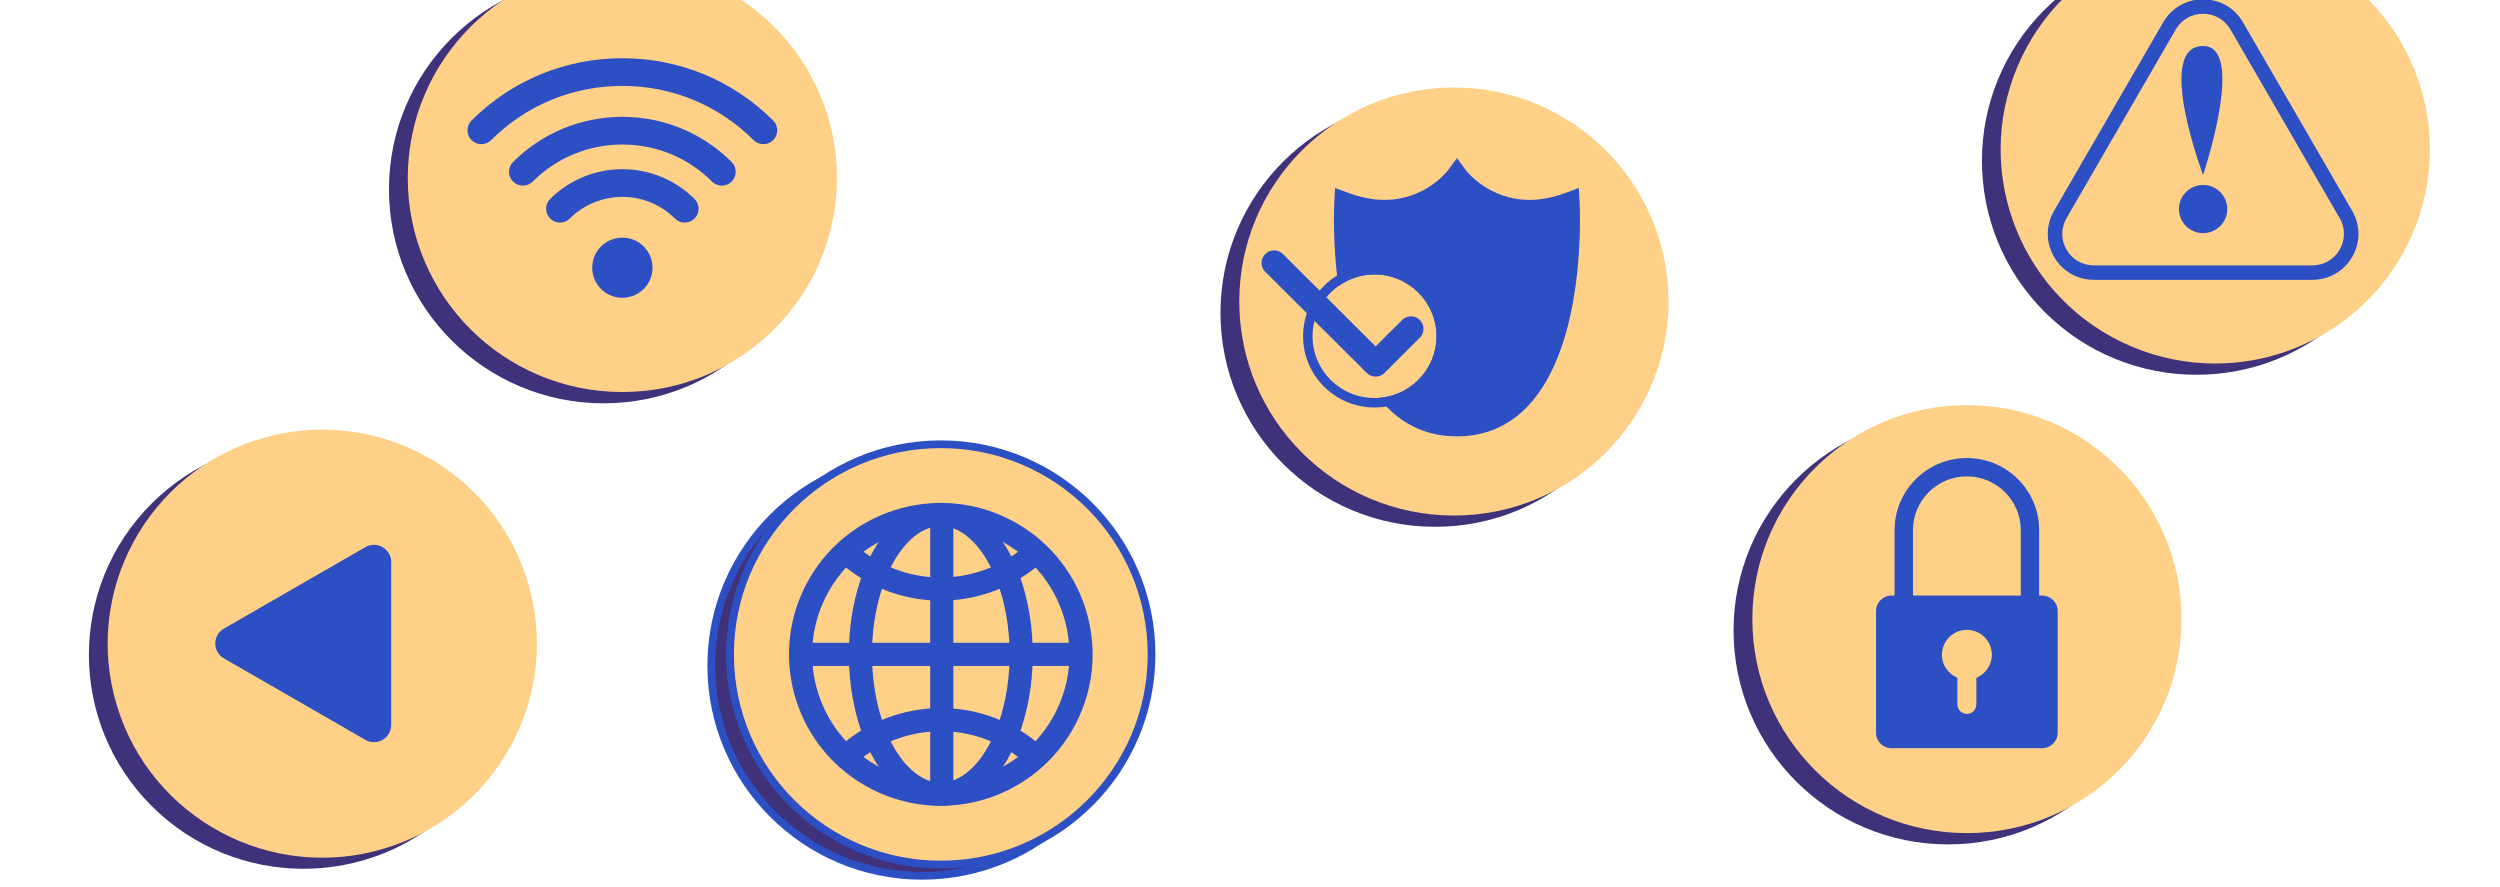 <svg width="141" height="50" viewBox="0 0 141 50" fill="none" xmlns="http://www.w3.org/2000/svg">
<path d="M115.326 17.603C110.599 12.889 110.599 5.247 115.326 0.534C120.052 -4.18 127.715 -4.18 132.442 0.534C137.168 5.247 137.168 12.889 132.442 17.603C127.715 22.316 120.052 22.316 115.326 17.603Z" fill="#3F327A"/>
<path d="M120.231 19.548C114.074 16.953 111.192 9.872 113.794 3.732C116.396 -2.408 123.497 -5.282 129.654 -2.687C135.811 -0.092 138.693 6.989 136.09 13.129C133.488 19.269 126.388 22.143 120.231 19.548Z" fill="#FFD088"/>
<path d="M118.096 15.783H130.415C131.355 15.783 132.196 15.299 132.665 14.487C133.135 13.675 133.135 12.707 132.665 11.895L126.506 1.257C126.037 0.445 125.195 -0.039 124.255 -0.039H124.255C123.316 -0.039 122.475 0.445 122.005 1.257L115.845 11.895C115.376 12.707 115.376 13.676 115.846 14.487C116.315 15.299 117.156 15.783 118.096 15.783ZM124.255 0.776C124.899 0.776 125.476 1.108 125.798 1.664L131.957 12.303C132.279 12.859 132.279 13.523 131.957 14.079C131.635 14.635 131.058 14.968 130.414 14.968H118.095C117.452 14.968 116.875 14.636 116.553 14.079C116.231 13.523 116.231 12.859 116.553 12.303L122.712 1.664C123.034 1.108 123.611 0.776 124.255 0.776Z" fill="#2C50C4"/>
<path d="M124.254 2.594C126.702 2.594 124.254 9.869 124.254 9.869C124.254 9.869 121.505 2.594 124.254 2.594Z" fill="#2C50C4"/>
<path d="M125.617 11.79C125.617 11.04 125.007 10.432 124.254 10.432C123.502 10.432 122.892 11.04 122.892 11.79C122.892 12.541 123.502 13.149 124.254 13.149C125.007 13.149 125.617 12.541 125.617 11.79Z" fill="#2C50C4"/>
<path d="M109.875 47.624C103.191 47.624 97.772 42.22 97.772 35.554C97.772 28.888 103.191 23.484 109.875 23.484C116.56 23.484 121.979 28.888 121.979 35.554C121.979 42.22 116.56 47.624 109.875 47.624Z" fill="#3F327A"/>
<path d="M110.936 46.987C104.252 46.987 98.833 41.583 98.833 34.917C98.833 28.252 104.252 22.848 110.936 22.848C117.62 22.848 123.039 28.252 123.039 34.917C123.039 41.583 117.62 46.987 110.936 46.987Z" fill="#FFD088"/>
<path d="M106.685 33.589H106.854V29.898C106.854 27.656 108.683 25.832 110.931 25.832C113.179 25.832 115.008 27.656 115.008 29.898V33.589H115.177C115.661 33.589 116.054 33.98 116.054 34.464V41.324C116.054 41.807 115.661 42.199 115.177 42.199H106.685C106.2 42.199 105.807 41.807 105.807 41.324V34.464C105.808 33.98 106.201 33.589 106.685 33.589ZM110.397 38.226V39.73C110.397 40.024 110.636 40.263 110.931 40.263C111.226 40.263 111.466 40.024 111.466 39.73V38.226C111.978 38.016 112.339 37.515 112.339 36.928C112.339 36.153 111.709 35.524 110.931 35.524C110.154 35.524 109.524 36.153 109.524 36.928C109.524 37.515 109.885 38.016 110.397 38.226ZM107.892 33.589H113.97V29.898C113.97 28.227 112.607 26.867 110.931 26.867C109.256 26.867 107.892 28.227 107.892 29.898V33.589Z" fill="#2C50C4"/>
<path d="M80.938 29.712C74.254 29.712 68.835 24.308 68.835 17.642C68.835 10.976 74.254 5.572 80.938 5.572C87.623 5.572 93.041 10.976 93.041 17.642C93.041 24.308 87.623 29.712 80.938 29.712Z" fill="#3F327A"/>
<path d="M81.999 29.075C75.315 29.075 69.896 23.671 69.896 17.005C69.896 10.339 75.315 4.936 81.999 4.936C88.683 4.936 94.102 10.339 94.102 17.005C94.102 23.671 88.683 29.075 81.999 29.075Z" fill="#FFD088"/>
<path d="M81.019 18.965C81.019 17.04 79.454 15.48 77.524 15.48C76.762 15.48 76.06 15.726 75.485 16.138C75.142 13.672 75.245 11.586 75.254 11.42L75.299 10.601L76.07 10.887C76.761 11.143 77.44 11.273 78.086 11.273C80.392 11.273 81.634 9.648 81.684 9.581L82.173 8.916L82.661 9.581C82.673 9.598 83.931 11.273 86.26 11.273C86.906 11.273 87.584 11.143 88.276 10.887L89.046 10.601L89.091 11.42C89.109 11.744 89.491 19.408 86.177 22.9C85.099 24.035 83.752 24.611 82.173 24.611C80.593 24.611 79.246 24.035 78.168 22.9C78.029 22.754 77.899 22.598 77.773 22.438C79.586 22.309 81.019 20.805 81.019 18.965Z" fill="#2C50C4"/>
<path d="M77.523 14.945C79.748 14.945 81.552 16.744 81.552 18.963C81.552 21.183 79.748 22.982 77.523 22.982C75.298 22.982 73.494 21.183 73.494 18.963C73.493 16.744 75.298 14.945 77.523 14.945ZM77.523 22.449C79.453 22.449 81.018 20.888 81.018 18.964C81.018 17.039 79.453 15.479 77.523 15.479C75.593 15.479 74.028 17.039 74.028 18.964C74.028 20.888 75.593 22.449 77.523 22.449Z" fill="#2C50C4"/>
<path d="M77.584 21.242C77.765 21.242 77.946 21.173 78.084 21.035L80.078 19.047C80.354 18.771 80.354 18.325 80.078 18.049C79.802 17.773 79.354 17.773 79.077 18.049L77.584 19.538L72.359 14.328C72.083 14.052 71.635 14.052 71.359 14.328C71.082 14.604 71.082 15.05 71.359 15.326L77.084 21.035C77.222 21.173 77.403 21.242 77.584 21.242Z" fill="#2C50C4"/>
<path d="M40.115 37.544C40.115 44.089 45.436 49.396 52.001 49.396C58.566 49.396 63.886 44.089 63.886 37.544C63.886 30.999 58.566 25.692 52.001 25.692C45.436 25.692 40.115 30.999 40.115 37.544Z" fill="#3F327A" stroke="#2C50C4" stroke-width="0.435"/>
<path d="M41.176 36.908C41.176 43.453 46.497 48.76 53.062 48.76C59.627 48.76 64.947 43.453 64.947 36.908C64.947 30.363 59.627 25.056 53.062 25.056C46.497 25.056 41.176 30.363 41.176 36.908Z" fill="#FFD088" stroke="#2C50C4" stroke-width="0.435"/>
<path d="M57.016 30.076C53.233 27.898 48.397 29.19 46.212 32.962C44.028 36.735 45.324 41.558 49.107 43.736C52.89 45.914 57.727 44.622 59.911 40.849C62.095 37.077 60.799 32.254 57.016 30.076Z" stroke="#2C50C4" stroke-width="1.306" stroke-miterlimit="10"/>
<path d="M58.551 42.795C58.098 42.361 57.585 41.973 57.016 41.646C53.938 39.873 50.161 40.4 47.684 42.69" stroke="#2C50C4" stroke-width="1.306" stroke-miterlimit="10"/>
<path d="M47.684 31.121C48.109 31.514 48.585 31.865 49.107 32.166C52.185 33.938 55.962 33.413 58.438 31.123" stroke="#2C50C4" stroke-width="1.306" stroke-miterlimit="10"/>
<path d="M55.328 30.076C53.16 27.898 50.388 29.19 49.136 32.962C47.885 36.735 48.628 41.558 50.795 43.736C52.963 45.914 55.735 44.622 56.987 40.849C58.238 37.077 57.496 32.254 55.328 30.076Z" stroke="#2C50C4" stroke-width="1.306" stroke-miterlimit="10"/>
<path d="M60.97 36.906H45.154" stroke="#2C50C4" stroke-width="1.306" stroke-miterlimit="10"/>
<path d="M53.117 29.018V44.791" stroke="#2C50C4" stroke-width="1.306" stroke-miterlimit="10"/>
<path d="M34.04 22.747C27.356 22.747 21.937 17.343 21.937 10.677C21.937 4.011 27.356 -1.393 34.04 -1.393C40.725 -1.393 46.144 4.011 46.144 10.677C46.144 17.343 40.725 22.747 34.04 22.747Z" fill="#3F327A"/>
<path d="M35.101 22.11C28.417 22.11 22.998 16.706 22.998 10.04C22.998 3.374 28.417 -2.029 35.101 -2.029C41.785 -2.029 47.204 3.374 47.204 10.04C47.204 16.706 41.785 22.11 35.101 22.11Z" fill="#FFD088"/>
<path d="M35.101 13.402C36.04 13.402 36.802 14.162 36.802 15.099C36.802 16.035 36.04 16.795 35.101 16.795C34.161 16.795 33.4 16.035 33.4 15.099C33.399 14.162 34.161 13.402 35.101 13.402Z" fill="#2C50C4"/>
<path d="M39.172 11.222C39.477 11.527 39.477 12.021 39.172 12.326C38.866 12.631 38.37 12.631 38.064 12.326C36.43 10.697 33.771 10.697 32.137 12.326C31.984 12.479 31.784 12.555 31.583 12.555C31.383 12.555 31.183 12.479 31.03 12.326C30.724 12.021 30.724 11.527 31.03 11.222C33.274 8.983 36.927 8.983 39.172 11.222Z" fill="#2C50C4"/>
<path d="M35.101 6.59C37.429 6.59 39.617 7.494 41.264 9.136C41.57 9.441 41.57 9.935 41.264 10.24C41.111 10.393 40.91 10.469 40.71 10.469C40.51 10.469 40.31 10.393 40.157 10.24C38.806 8.894 37.011 8.152 35.101 8.152C33.191 8.152 31.396 8.894 30.046 10.24C29.74 10.545 29.244 10.545 28.938 10.24C28.632 9.935 28.632 9.441 28.938 9.136C30.584 7.494 32.773 6.59 35.101 6.59Z" fill="#2C50C4"/>
<path d="M26.593 6.797C28.866 4.531 31.887 3.283 35.101 3.283C38.314 3.283 41.336 4.531 43.608 6.797C43.914 7.103 43.914 7.597 43.608 7.902C43.303 8.207 42.807 8.207 42.501 7.902C40.524 5.931 37.896 4.845 35.101 4.845C32.305 4.845 29.677 5.931 27.7 7.902C27.547 8.054 27.347 8.131 27.147 8.131C26.946 8.131 26.746 8.054 26.593 7.902C26.287 7.597 26.287 7.103 26.593 6.797Z" fill="#2C50C4"/>
<path d="M8.558 45.464C3.832 40.751 3.832 33.109 8.558 28.395C13.285 23.682 20.948 23.682 25.674 28.395C30.401 33.109 30.401 40.751 25.674 45.464C20.948 50.178 13.285 50.178 8.558 45.464Z" fill="#3F327A"/>
<path d="M6.433 39.216C4.819 32.748 8.769 26.199 15.256 24.59C21.742 22.981 28.309 26.921 29.922 33.389C31.536 39.858 27.586 46.406 21.099 48.015C14.613 49.624 8.046 45.685 6.433 39.216Z" fill="#FFD088"/>
<path d="M12.628 35.453L20.605 30.86C21.254 30.486 22.064 30.953 22.064 31.7V40.886C22.064 41.633 21.254 42.1 20.605 41.726L12.628 37.133C11.979 36.76 11.979 35.826 12.628 35.453Z" fill="#2C50C4"/>
</svg>
